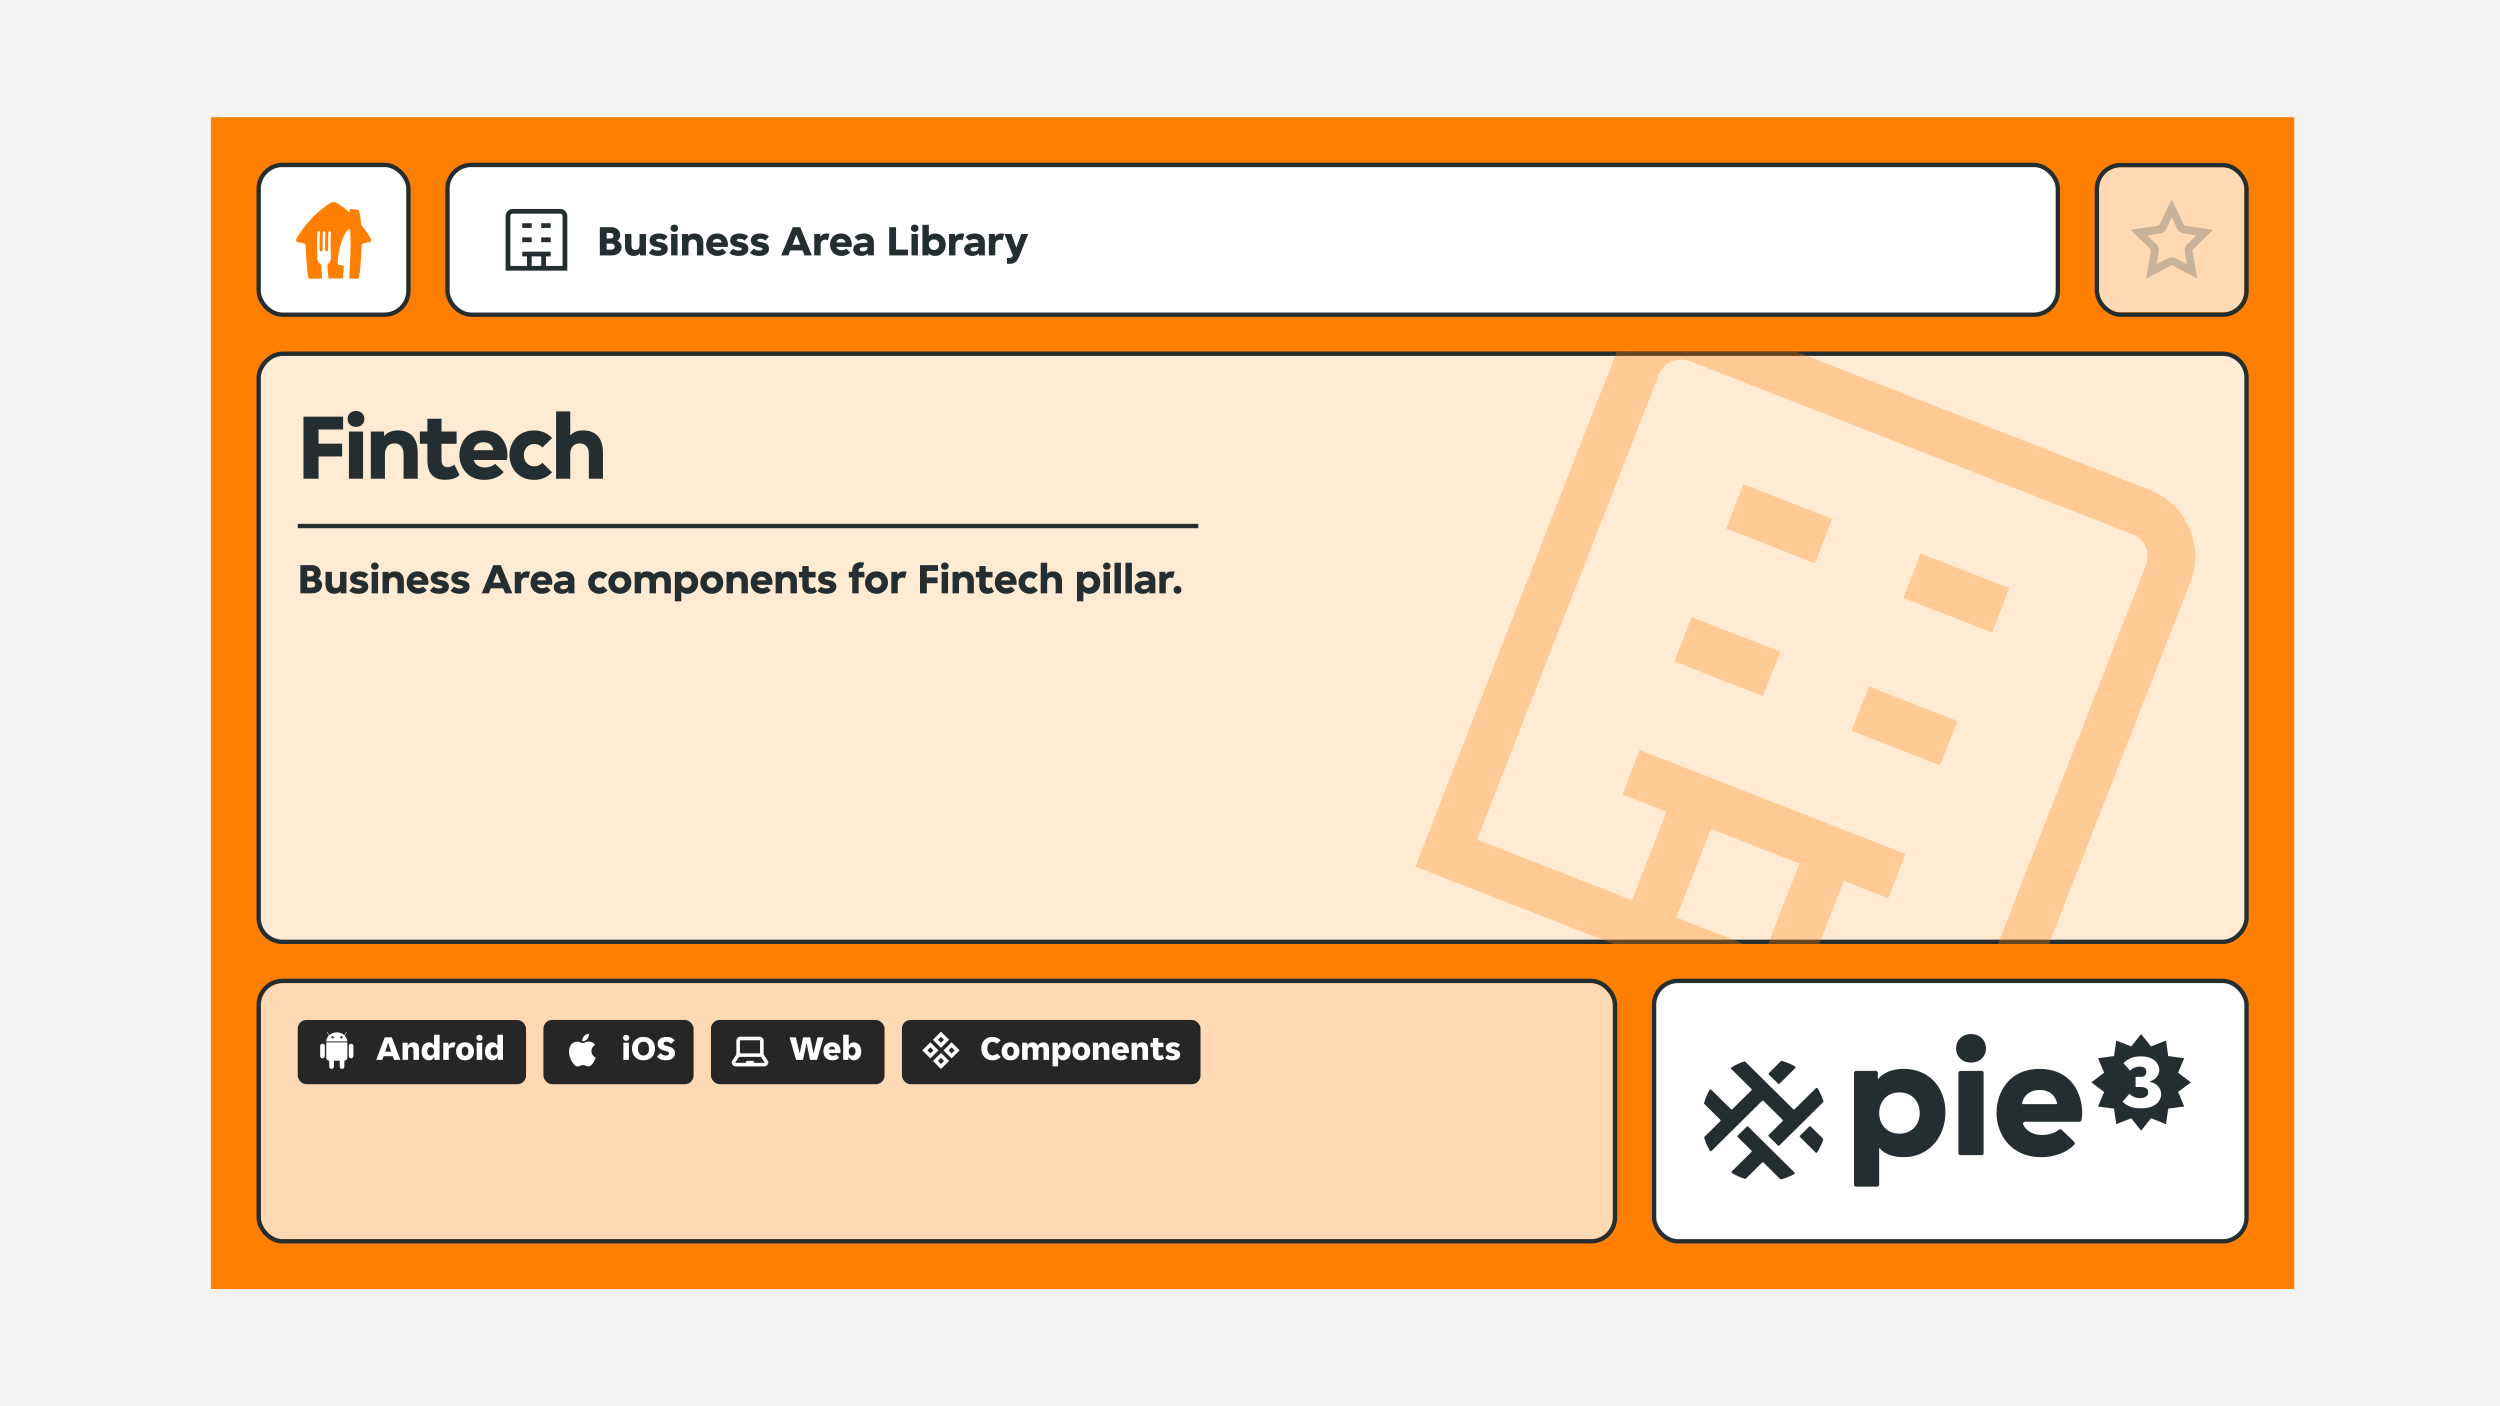 <svg width="320" height="180" viewBox="0 0 320 180" fill="none" xmlns="http://www.w3.org/2000/svg">
<rect width="320" height="180" fill="#F5F3F1"/>
<rect width="266.667" height="150" transform="translate(27 15)" fill="#FF8000"/>
<g clip-path="url(#clip0_4_2412)">
<rect x="33.389" y="125.833" width="173.056" height="32.778" rx="2.778" fill="white" fill-opacity="0.7"/>
<rect x="38.111" y="130.556" width="29.222" height="8.222" rx="1.111" fill="#262626"/>
<g clip-path="url(#clip1_4_2412)">
<g clip-path="url(#clip2_4_2412)">
<path fill-rule="evenodd" clip-rule="evenodd" d="M42.959 132.151C42.64 132.181 42.356 132.309 42.145 132.5L41.902 132.078C41.893 132.063 41.875 132.056 41.859 132.066C41.844 132.075 41.847 132.108 41.847 132.108L42.098 132.544C41.896 132.746 41.773 133.009 41.768 133.296H44.448C44.444 133.01 44.322 132.748 44.122 132.547L44.375 132.108C44.384 132.093 44.378 132.075 44.363 132.066C44.348 132.056 44.32 132.078 44.32 132.078L44.076 132.503C43.864 132.31 43.578 132.181 43.257 132.151H42.959ZM42.561 132.916C42.643 132.916 42.713 132.846 42.713 132.764C42.713 132.682 42.643 132.615 42.558 132.615C42.476 132.615 42.406 132.682 42.406 132.767C42.406 132.849 42.476 132.916 42.561 132.916ZM43.71 132.916C43.792 132.916 43.862 132.846 43.862 132.764C43.862 132.682 43.792 132.615 43.707 132.615C43.625 132.615 43.555 132.682 43.555 132.767C43.555 132.849 43.625 132.916 43.71 132.916Z" fill="white"/>
<path d="M43.485 135.766H42.737V136.529C42.737 136.693 42.604 136.826 42.44 136.826C42.276 136.826 42.142 136.693 42.142 136.529V135.766H42.13C41.926 135.766 41.762 135.596 41.762 135.389V133.424H44.463V135.389C44.463 135.599 44.299 135.766 44.096 135.766H44.08V136.529C44.08 136.693 43.947 136.826 43.783 136.826C43.618 136.826 43.485 136.693 43.485 136.529V135.766Z" fill="white"/>
<path d="M41.58 133.892C41.58 133.727 41.446 133.594 41.282 133.594C41.118 133.594 40.984 133.727 40.984 133.892V135.168C40.984 135.332 41.118 135.465 41.282 135.465C41.446 135.465 41.58 135.332 41.58 135.168V133.892Z" fill="white"/>
<path d="M45.238 133.892C45.238 133.727 45.104 133.594 44.94 133.594C44.776 133.594 44.642 133.727 44.642 133.892V135.168C44.642 135.332 44.776 135.465 44.94 135.465C45.104 135.465 45.238 135.332 45.238 135.168V133.892Z" fill="white"/>
</g>
</g>
<path d="M49.249 132.778H50.156L51.249 135.667H50.453L50.276 135.191H49.098L48.92 135.667H48.156L49.249 132.778ZM49.307 134.613H50.067L49.698 133.502H49.671L49.307 134.613ZM51.528 133.471H52.19V133.836H52.217C52.261 133.714 52.341 133.615 52.457 133.538C52.575 133.458 52.71 133.418 52.861 133.418C53.007 133.418 53.128 133.439 53.226 133.48C53.327 133.519 53.407 133.576 53.466 133.653C53.525 133.73 53.567 133.827 53.59 133.942C53.617 134.055 53.63 134.184 53.63 134.329V135.667H52.924V134.471C52.924 134.332 52.9 134.222 52.852 134.142C52.805 134.059 52.716 134.018 52.586 134.018C52.461 134.018 52.371 134.056 52.315 134.133C52.261 134.21 52.235 134.323 52.235 134.471V135.667H51.528V133.471ZM54.894 135.72C54.76 135.72 54.637 135.693 54.525 135.64C54.412 135.584 54.313 135.507 54.227 135.409C54.144 135.311 54.079 135.193 54.031 135.053C53.984 134.914 53.96 134.76 53.96 134.591C53.96 134.416 53.984 134.258 54.031 134.116C54.079 133.97 54.144 133.846 54.227 133.742C54.313 133.639 54.412 133.559 54.525 133.502C54.637 133.446 54.76 133.418 54.894 133.418C55.056 133.418 55.191 133.456 55.298 133.533C55.408 133.607 55.486 133.707 55.533 133.831H55.56V132.445H56.267V135.667H55.596V135.276H55.569C55.516 135.418 55.43 135.527 55.311 135.605C55.196 135.682 55.056 135.72 54.894 135.72ZM55.12 135.111C55.268 135.111 55.378 135.059 55.449 134.956C55.523 134.849 55.56 134.72 55.56 134.569C55.56 134.418 55.523 134.29 55.449 134.187C55.378 134.08 55.268 134.027 55.12 134.027C54.978 134.027 54.87 134.08 54.796 134.187C54.722 134.29 54.685 134.418 54.685 134.569C54.685 134.72 54.722 134.849 54.796 134.956C54.87 135.059 54.978 135.111 55.12 135.111ZM56.736 133.471H57.399V133.849H57.425C57.47 133.713 57.539 133.607 57.634 133.533C57.732 133.456 57.855 133.418 58.003 133.418C58.119 133.418 58.222 133.433 58.314 133.462L58.136 134.111C58.104 134.09 58.065 134.076 58.021 134.067C57.979 134.055 57.938 134.049 57.896 134.049C57.763 134.049 57.653 134.087 57.568 134.165C57.484 134.239 57.443 134.357 57.443 134.52V135.667H56.736V133.471ZM59.529 135.72C59.34 135.72 59.172 135.69 59.027 135.631C58.885 135.569 58.766 135.486 58.672 135.382C58.577 135.276 58.504 135.153 58.454 135.013C58.406 134.874 58.383 134.726 58.383 134.569C58.383 134.412 58.406 134.264 58.454 134.125C58.504 133.985 58.577 133.864 58.672 133.76C58.766 133.653 58.885 133.57 59.027 133.511C59.172 133.449 59.34 133.418 59.529 133.418C59.719 133.418 59.885 133.449 60.027 133.511C60.169 133.57 60.288 133.653 60.383 133.76C60.477 133.864 60.549 133.985 60.596 134.125C60.646 134.264 60.672 134.412 60.672 134.569C60.672 134.726 60.646 134.874 60.596 135.013C60.549 135.153 60.477 135.276 60.383 135.382C60.288 135.486 60.169 135.569 60.027 135.631C59.885 135.69 59.719 135.72 59.529 135.72ZM59.103 134.569C59.103 134.759 59.143 134.904 59.223 135.005C59.303 135.105 59.405 135.156 59.529 135.156C59.654 135.156 59.755 135.105 59.832 135.005C59.912 134.904 59.952 134.759 59.952 134.569C59.952 134.379 59.912 134.234 59.832 134.133C59.755 134.033 59.654 133.982 59.529 133.982C59.405 133.982 59.303 134.033 59.223 134.133C59.143 134.234 59.103 134.379 59.103 134.569ZM61.772 132.84C61.772 132.941 61.737 133.031 61.669 133.111C61.601 133.188 61.502 133.227 61.371 133.227C61.238 133.227 61.139 133.188 61.074 133.111C61.008 133.031 60.976 132.941 60.976 132.84C60.976 132.739 61.008 132.65 61.074 132.573C61.139 132.493 61.238 132.453 61.371 132.453C61.502 132.453 61.601 132.493 61.669 132.573C61.737 132.65 61.772 132.739 61.772 132.84ZM61.016 133.471H61.723V135.667H61.016V133.471ZM63.005 135.72C62.872 135.72 62.749 135.693 62.637 135.64C62.524 135.584 62.425 135.507 62.339 135.409C62.256 135.311 62.191 135.193 62.143 135.053C62.096 134.914 62.072 134.76 62.072 134.591C62.072 134.416 62.096 134.258 62.143 134.116C62.191 133.97 62.256 133.846 62.339 133.742C62.425 133.639 62.524 133.559 62.637 133.502C62.749 133.446 62.872 133.418 63.005 133.418C63.168 133.418 63.303 133.456 63.41 133.533C63.52 133.607 63.598 133.707 63.645 133.831H63.672V132.445H64.379V135.667H63.708V135.276H63.681C63.628 135.418 63.542 135.527 63.423 135.605C63.308 135.682 63.168 135.72 63.005 135.72ZM63.232 135.111C63.38 135.111 63.49 135.059 63.561 134.956C63.635 134.849 63.672 134.72 63.672 134.569C63.672 134.418 63.635 134.29 63.561 134.187C63.49 134.08 63.38 134.027 63.232 134.027C63.09 134.027 62.982 134.08 62.908 134.187C62.834 134.29 62.797 134.418 62.797 134.569C62.797 134.72 62.834 134.849 62.908 134.956C62.982 135.059 63.09 135.111 63.232 135.111Z" fill="white"/>
<rect x="69.556" y="130.555" width="19.222" height="8.222" rx="1.111" fill="#262626"/>
<g clip-path="url(#clip3_4_2412)">
<path d="M76.26 135.383C76.26 135.404 76.242 135.422 76.236 135.441C76.12 135.77 75.936 136.072 75.695 136.325C75.605 136.416 75.487 136.475 75.361 136.493C75.234 136.511 75.104 136.486 74.993 136.422C74.88 136.356 74.752 136.322 74.621 136.322C74.49 136.322 74.362 136.356 74.249 136.422C74.141 136.481 74.019 136.508 73.896 136.501C73.822 136.494 73.751 136.472 73.686 136.435C73.622 136.399 73.566 136.349 73.522 136.288C73.073 135.806 72.827 135.17 72.836 134.511C72.838 134.324 72.877 134.139 72.951 133.967C73.001 133.839 73.078 133.724 73.175 133.627C73.272 133.53 73.389 133.455 73.517 133.406C73.645 133.357 73.782 133.335 73.919 133.341C74.056 133.348 74.19 133.383 74.312 133.445C74.393 133.49 74.483 133.514 74.575 133.514C74.667 133.514 74.758 133.49 74.838 133.445C74.922 133.401 75.011 133.367 75.102 133.341C75.327 133.296 75.56 133.32 75.771 133.411C75.933 133.473 76.07 133.589 76.157 133.739L75.987 133.891C75.923 133.945 75.867 134.008 75.819 134.077C75.724 134.248 75.685 134.446 75.708 134.642C75.732 134.837 75.816 135.02 75.95 135.164C76.032 135.263 76.139 135.338 76.26 135.383Z" fill="white"/>
<path d="M75.382 132.317C75.4 132.468 75.374 132.621 75.309 132.758C75.258 132.887 75.176 133.002 75.07 133.092C74.964 133.183 74.837 133.245 74.701 133.274C74.51 133.314 74.513 133.317 74.534 133.123C74.561 132.926 74.648 132.743 74.784 132.599C74.919 132.454 75.097 132.356 75.291 132.317C75.321 132.316 75.352 132.316 75.382 132.317Z" fill="white"/>
</g>
<path d="M80.547 132.84C80.547 132.941 80.513 133.031 80.445 133.111C80.376 133.188 80.277 133.227 80.147 133.227C80.013 133.227 79.914 133.188 79.849 133.111C79.784 133.031 79.751 132.941 79.751 132.84C79.751 132.739 79.784 132.65 79.849 132.573C79.914 132.493 80.013 132.453 80.147 132.453C80.277 132.453 80.376 132.493 80.445 132.573C80.513 132.65 80.547 132.739 80.547 132.84ZM79.791 133.471H80.498V135.667H79.791V133.471ZM82.367 135.72C82.116 135.72 81.896 135.678 81.71 135.595C81.526 135.509 81.373 135.397 81.252 135.258C81.13 135.118 81.04 134.958 80.981 134.778C80.921 134.597 80.892 134.409 80.892 134.213C80.892 134.024 80.921 133.84 80.981 133.662C81.04 133.481 81.13 133.323 81.252 133.187C81.373 133.047 81.526 132.936 81.71 132.853C81.896 132.767 82.116 132.724 82.367 132.724C82.616 132.724 82.833 132.767 83.016 132.853C83.203 132.936 83.357 133.047 83.478 133.187C83.603 133.323 83.695 133.481 83.754 133.662C83.813 133.84 83.843 134.024 83.843 134.213C83.843 134.409 83.813 134.597 83.754 134.778C83.695 134.958 83.603 135.118 83.478 135.258C83.357 135.397 83.203 135.509 83.016 135.595C82.833 135.678 82.616 135.72 82.367 135.72ZM82.367 135.107C82.578 135.107 82.747 135.032 82.874 134.884C83.004 134.733 83.07 134.509 83.07 134.213C83.07 134.068 83.052 133.941 83.016 133.831C82.984 133.721 82.936 133.629 82.874 133.555C82.812 133.481 82.738 133.427 82.652 133.391C82.566 133.355 82.471 133.338 82.367 133.338C82.157 133.338 81.987 133.41 81.856 133.555C81.729 133.701 81.665 133.92 81.665 134.213C81.665 134.509 81.729 134.733 81.856 134.884C81.987 135.032 82.157 135.107 82.367 135.107ZM85.231 135.72C84.962 135.72 84.733 135.678 84.547 135.595C84.363 135.509 84.209 135.392 84.084 135.244L84.569 134.795C84.61 134.84 84.652 134.881 84.693 134.92C84.738 134.955 84.785 134.988 84.836 135.018C84.889 135.047 84.947 135.071 85.009 135.089C85.074 135.104 85.147 135.111 85.227 135.111C85.348 135.111 85.447 135.087 85.524 135.04C85.602 134.992 85.64 134.92 85.64 134.822C85.64 134.775 85.625 134.735 85.596 134.702C85.569 134.669 85.527 134.641 85.471 134.618C85.415 134.591 85.344 134.566 85.258 134.542C85.175 134.518 85.077 134.49 84.964 134.458C84.864 134.428 84.766 134.392 84.671 134.351C84.579 134.309 84.496 134.256 84.422 134.191C84.351 134.123 84.293 134.041 84.249 133.947C84.204 133.852 84.182 133.738 84.182 133.604C84.182 133.465 84.209 133.342 84.262 133.235C84.319 133.126 84.396 133.034 84.493 132.96C84.594 132.883 84.713 132.825 84.849 132.787C84.988 132.745 85.142 132.724 85.311 132.724C85.572 132.724 85.787 132.764 85.956 132.844C86.124 132.924 86.261 133.031 86.364 133.164L85.884 133.609C85.816 133.532 85.739 133.468 85.653 133.418C85.57 133.364 85.461 133.338 85.324 133.338C85.221 133.338 85.13 133.357 85.053 133.395C84.979 133.434 84.942 133.501 84.942 133.595C84.942 133.646 84.956 133.687 84.982 133.72C85.012 133.749 85.055 133.778 85.111 133.804C85.167 133.828 85.237 133.852 85.32 133.875C85.406 133.899 85.505 133.927 85.618 133.96C85.719 133.989 85.815 134.025 85.907 134.067C86.001 134.108 86.084 134.163 86.156 134.231C86.23 134.296 86.289 134.376 86.333 134.471C86.378 134.566 86.4 134.68 86.4 134.813C86.4 134.955 86.372 135.083 86.316 135.195C86.259 135.305 86.179 135.4 86.076 135.48C85.975 135.557 85.852 135.616 85.707 135.658C85.564 135.699 85.406 135.72 85.231 135.72Z" fill="white"/>
<rect x="91" y="130.555" width="22.222" height="8.222" rx="1.111" fill="#262626"/>
<g clip-path="url(#clip4_4_2412)">
<g clip-path="url(#clip5_4_2412)">
<path d="M97.747 134.982V133.229C97.746 133.088 97.69 132.953 97.591 132.854C97.491 132.754 97.356 132.698 97.215 132.697H94.785C94.644 132.698 94.509 132.754 94.41 132.854C94.31 132.953 94.254 133.088 94.253 133.229V134.982L93.645 135.893V135.963C93.646 136.104 93.703 136.239 93.802 136.338C93.902 136.438 94.036 136.494 94.177 136.495H97.823C97.964 136.494 98.099 136.438 98.198 136.338C98.298 136.239 98.354 136.104 98.355 135.963V135.893L97.747 134.982ZM94.709 133.229C94.709 133.209 94.717 133.189 94.731 133.175C94.745 133.161 94.765 133.153 94.785 133.153H97.215C97.236 133.153 97.255 133.161 97.269 133.175C97.283 133.189 97.291 133.209 97.291 133.229V134.824H94.709V133.229ZM97.823 136.039H96.544L96.435 135.79H95.566L95.456 136.039H94.177C94.165 136.039 94.154 136.036 94.143 136.031C94.133 136.026 94.124 136.018 94.116 136.009L94.603 135.28H97.398L97.884 136.009C97.877 136.018 97.867 136.026 97.857 136.031C97.846 136.036 97.835 136.039 97.823 136.039V136.039Z" fill="white"/>
</g>
</g>
<path d="M103.689 135.667L103.253 133.569H103.227L102.791 135.667H101.902L101.062 132.778H101.871L102.351 134.782H102.378L102.791 132.778H103.711L104.12 134.782H104.147L104.631 132.778H105.418L104.578 135.667H103.689ZM106.541 135.72C106.34 135.72 106.167 135.687 106.021 135.622C105.879 135.557 105.762 135.471 105.67 135.364C105.578 135.258 105.51 135.136 105.466 135C105.421 134.861 105.399 134.717 105.399 134.569C105.399 134.424 105.418 134.281 105.457 134.142C105.498 134.003 105.562 133.88 105.648 133.773C105.737 133.667 105.851 133.581 105.99 133.515C106.13 133.45 106.3 133.418 106.501 133.418C106.703 133.418 106.873 133.45 107.013 133.515C107.152 133.578 107.263 133.662 107.346 133.769C107.432 133.872 107.493 133.992 107.528 134.129C107.567 134.265 107.586 134.406 107.586 134.551C107.586 134.584 107.583 134.627 107.577 134.68C107.571 134.73 107.564 134.769 107.555 134.795H106.115C106.127 134.861 106.149 134.915 106.181 134.96C106.217 135.004 106.257 135.04 106.301 135.067C106.346 135.093 106.392 135.112 106.439 135.124C106.49 135.136 106.537 135.142 106.581 135.142C106.685 135.142 106.774 135.126 106.848 135.093C106.925 135.061 106.984 135.018 107.026 134.964L107.413 135.369C107.341 135.472 107.229 135.557 107.075 135.622C106.921 135.687 106.743 135.72 106.541 135.72ZM106.501 133.942C106.407 133.942 106.322 133.972 106.248 134.031C106.174 134.087 106.125 134.187 106.101 134.329H106.893C106.872 134.187 106.824 134.087 106.75 134.031C106.676 133.972 106.593 133.942 106.501 133.942ZM109.306 135.72C109.14 135.72 108.999 135.681 108.884 135.604C108.768 135.527 108.682 135.418 108.626 135.275H108.599V135.667H107.928V132.444H108.635V133.831H108.662C108.709 133.707 108.786 133.607 108.893 133.533C109.002 133.456 109.14 133.418 109.306 133.418C109.436 133.418 109.558 133.446 109.67 133.502C109.786 133.558 109.885 133.638 109.968 133.742C110.054 133.846 110.121 133.97 110.168 134.115C110.216 134.258 110.239 134.416 110.239 134.591C110.239 134.76 110.216 134.914 110.168 135.053C110.121 135.192 110.054 135.311 109.968 135.409C109.885 135.507 109.786 135.584 109.67 135.64C109.558 135.693 109.436 135.72 109.306 135.72ZM109.075 135.111C109.217 135.111 109.325 135.059 109.399 134.955C109.476 134.849 109.515 134.72 109.515 134.569C109.515 134.418 109.476 134.29 109.399 134.187C109.325 134.08 109.217 134.027 109.075 134.027C108.93 134.027 108.82 134.08 108.746 134.187C108.672 134.29 108.635 134.418 108.635 134.569C108.635 134.72 108.672 134.849 108.746 134.955C108.82 135.059 108.93 135.111 109.075 135.111Z" fill="white"/>
<rect x="115.445" y="130.555" width="38.222" height="8.222" rx="1.111" fill="#262626"/>
<g clip-path="url(#clip6_4_2412)">
<path d="M121.8 133.411L120.767 134.444L121.8 135.477L122.833 134.444L121.8 133.411ZM121.411 134.444L121.8 134.055L122.189 134.444L121.8 134.833L121.411 134.444Z" fill="white"/>
<path d="M121.478 133.089L120.445 132.056L119.412 133.089L120.445 134.122L121.478 133.089ZM120.445 132.7L120.834 133.089L120.445 133.478L120.056 133.089L120.445 132.7Z" fill="white"/>
<path d="M119.412 135.799L120.445 136.832L121.478 135.799L120.445 134.766L119.412 135.799ZM120.445 136.188L120.056 135.799L120.445 135.41L120.834 135.799L120.445 136.188Z" fill="white"/>
<path d="M119.09 133.411L118.057 134.444L119.09 135.477L120.123 134.444L119.09 133.411ZM118.701 134.444L119.09 134.055L119.479 134.444L119.09 134.833L118.701 134.444Z" fill="white"/>
</g>
<path d="M127.071 135.72C126.819 135.72 126.6 135.677 126.413 135.591C126.23 135.505 126.077 135.392 125.956 135.253C125.837 135.111 125.748 134.949 125.689 134.769C125.633 134.588 125.605 134.403 125.605 134.213C125.605 134.027 125.631 133.844 125.685 133.667C125.741 133.486 125.827 133.326 125.942 133.187C126.061 133.047 126.211 132.936 126.391 132.853C126.575 132.767 126.793 132.724 127.045 132.724C127.273 132.724 127.471 132.766 127.64 132.849C127.812 132.929 127.959 133.032 128.08 133.16L127.6 133.6C127.532 133.523 127.448 133.464 127.347 133.422C127.246 133.378 127.144 133.355 127.04 133.355C126.845 133.355 126.685 133.431 126.56 133.582C126.439 133.733 126.378 133.945 126.378 134.218C126.378 134.351 126.396 134.472 126.431 134.582C126.467 134.689 126.516 134.781 126.578 134.858C126.64 134.932 126.713 134.989 126.796 135.031C126.882 135.069 126.972 135.089 127.067 135.089C127.171 135.089 127.271 135.068 127.369 135.027C127.47 134.985 127.554 134.926 127.622 134.849L128.098 135.289C127.979 135.416 127.834 135.52 127.662 135.6C127.493 135.68 127.296 135.72 127.071 135.72ZM129.35 135.72C129.16 135.72 128.993 135.69 128.848 135.631C128.705 135.569 128.587 135.486 128.492 135.382C128.397 135.275 128.325 135.152 128.274 135.013C128.227 134.874 128.203 134.726 128.203 134.569C128.203 134.412 128.227 134.264 128.274 134.124C128.325 133.985 128.397 133.864 128.492 133.76C128.587 133.653 128.705 133.57 128.848 133.511C128.993 133.449 129.16 133.418 129.35 133.418C129.539 133.418 129.705 133.449 129.848 133.511C129.99 133.57 130.108 133.653 130.203 133.76C130.298 133.864 130.369 133.985 130.416 134.124C130.467 134.264 130.492 134.412 130.492 134.569C130.492 134.726 130.467 134.874 130.416 135.013C130.369 135.152 130.298 135.275 130.203 135.382C130.108 135.486 129.99 135.569 129.848 135.631C129.705 135.69 129.539 135.72 129.35 135.72ZM128.923 134.569C128.923 134.758 128.963 134.904 129.043 135.004C129.123 135.105 129.225 135.155 129.35 135.155C129.474 135.155 129.575 135.105 129.652 135.004C129.732 134.904 129.772 134.758 129.772 134.569C129.772 134.379 129.732 134.234 129.652 134.133C129.575 134.032 129.474 133.982 129.35 133.982C129.225 133.982 129.123 134.032 129.043 134.133C128.963 134.234 128.923 134.379 128.923 134.569ZM130.836 133.471H131.499V133.791H131.525C131.585 133.678 131.667 133.588 131.774 133.52C131.881 133.452 132.008 133.418 132.156 133.418C132.352 133.418 132.503 133.455 132.61 133.529C132.719 133.6 132.798 133.707 132.845 133.849C132.896 133.724 132.982 133.622 133.103 133.542C133.227 133.459 133.368 133.418 133.525 133.418C133.804 133.418 133.999 133.496 134.112 133.653C134.225 133.81 134.281 134.035 134.281 134.329V135.667H133.574V134.444C133.574 134.317 133.55 134.215 133.503 134.138C133.456 134.058 133.371 134.018 133.25 134.018C133.131 134.018 133.045 134.056 132.992 134.133C132.939 134.207 132.912 134.311 132.912 134.444V135.667H132.205V134.444C132.205 134.317 132.182 134.215 132.134 134.138C132.09 134.058 132.005 134.018 131.881 134.018C131.765 134.018 131.679 134.056 131.623 134.133C131.57 134.207 131.543 134.311 131.543 134.444V135.667H130.836V133.471ZM134.73 133.471H135.401V133.862H135.427C135.484 133.72 135.57 133.61 135.685 133.533C135.801 133.456 135.941 133.418 136.107 133.418C136.238 133.418 136.359 133.446 136.472 133.502C136.587 133.555 136.687 133.631 136.77 133.729C136.856 133.827 136.922 133.945 136.97 134.084C137.017 134.224 137.041 134.378 137.041 134.547C137.041 134.721 137.017 134.881 136.97 135.027C136.922 135.169 136.856 135.292 136.77 135.395C136.687 135.499 136.587 135.579 136.472 135.635C136.359 135.692 136.238 135.72 136.107 135.72C135.941 135.72 135.804 135.683 135.694 135.609C135.587 135.532 135.51 135.431 135.463 135.307H135.436V136.489H134.73V133.471ZM135.876 135.111C136.019 135.111 136.127 135.059 136.201 134.955C136.278 134.849 136.316 134.72 136.316 134.569C136.316 134.418 136.278 134.29 136.201 134.187C136.127 134.08 136.019 134.027 135.876 134.027C135.731 134.027 135.621 134.08 135.547 134.187C135.473 134.29 135.436 134.418 135.436 134.569C135.436 134.72 135.473 134.849 135.547 134.955C135.621 135.059 135.731 135.111 135.876 135.111ZM138.408 135.72C138.218 135.72 138.051 135.69 137.906 135.631C137.764 135.569 137.645 135.486 137.55 135.382C137.455 135.275 137.383 135.152 137.332 135.013C137.285 134.874 137.261 134.726 137.261 134.569C137.261 134.412 137.285 134.264 137.332 134.124C137.383 133.985 137.455 133.864 137.55 133.76C137.645 133.653 137.764 133.57 137.906 133.511C138.051 133.449 138.218 133.418 138.408 133.418C138.598 133.418 138.764 133.449 138.906 133.511C139.048 133.57 139.167 133.653 139.261 133.76C139.356 133.864 139.427 133.985 139.475 134.124C139.525 134.264 139.55 134.412 139.55 134.569C139.55 134.726 139.525 134.874 139.475 135.013C139.427 135.152 139.356 135.275 139.261 135.382C139.167 135.486 139.048 135.569 138.906 135.631C138.764 135.69 138.598 135.72 138.408 135.72ZM137.981 134.569C137.981 134.758 138.021 134.904 138.101 135.004C138.181 135.105 138.284 135.155 138.408 135.155C138.532 135.155 138.633 135.105 138.71 135.004C138.79 134.904 138.83 134.758 138.83 134.569C138.83 134.379 138.79 134.234 138.71 134.133C138.633 134.032 138.532 133.982 138.408 133.982C138.284 133.982 138.181 134.032 138.101 134.133C138.021 134.234 137.981 134.379 137.981 134.569ZM139.895 133.471H140.557V133.835H140.583C140.628 133.714 140.708 133.615 140.823 133.538C140.942 133.458 141.077 133.418 141.228 133.418C141.373 133.418 141.495 133.438 141.592 133.48C141.693 133.518 141.773 133.576 141.832 133.653C141.892 133.73 141.933 133.827 141.957 133.942C141.983 134.055 141.997 134.184 141.997 134.329V135.667H141.29V134.471C141.29 134.332 141.266 134.222 141.219 134.142C141.172 134.059 141.083 134.018 140.952 134.018C140.828 134.018 140.738 134.056 140.681 134.133C140.628 134.21 140.601 134.323 140.601 134.471V135.667H139.895V133.471ZM143.46 135.72C143.258 135.72 143.085 135.687 142.94 135.622C142.798 135.557 142.681 135.471 142.589 135.364C142.497 135.258 142.429 135.136 142.384 135C142.34 134.861 142.318 134.717 142.318 134.569C142.318 134.424 142.337 134.281 142.376 134.142C142.417 134.003 142.481 133.88 142.567 133.773C142.656 133.667 142.77 133.581 142.909 133.515C143.048 133.45 143.218 133.418 143.42 133.418C143.621 133.418 143.792 133.45 143.931 133.515C144.07 133.578 144.181 133.662 144.264 133.769C144.35 133.872 144.411 133.992 144.447 134.129C144.485 134.265 144.504 134.406 144.504 134.551C144.504 134.584 144.501 134.627 144.496 134.68C144.49 134.73 144.482 134.769 144.473 134.795H143.033C143.045 134.861 143.067 134.915 143.1 134.96C143.136 135.004 143.176 135.04 143.22 135.067C143.264 135.093 143.31 135.112 143.358 135.124C143.408 135.136 143.456 135.142 143.5 135.142C143.604 135.142 143.693 135.126 143.767 135.093C143.844 135.061 143.903 135.018 143.944 134.964L144.331 135.369C144.26 135.472 144.147 135.557 143.993 135.622C143.839 135.687 143.661 135.72 143.46 135.72ZM143.42 133.942C143.325 133.942 143.241 133.972 143.167 134.031C143.093 134.087 143.044 134.187 143.02 134.329H143.811C143.79 134.187 143.743 134.087 143.669 134.031C143.595 133.972 143.512 133.942 143.42 133.942ZM144.847 133.471H145.509V133.835H145.536C145.58 133.714 145.66 133.615 145.776 133.538C145.894 133.458 146.029 133.418 146.18 133.418C146.325 133.418 146.447 133.438 146.545 133.48C146.645 133.518 146.725 133.576 146.785 133.653C146.844 133.73 146.885 133.827 146.909 133.942C146.936 134.055 146.949 134.184 146.949 134.329V135.667H146.242V134.471C146.242 134.332 146.219 134.222 146.171 134.142C146.124 134.059 146.035 134.018 145.905 134.018C145.78 134.018 145.69 134.056 145.633 134.133C145.58 134.21 145.553 134.323 145.553 134.471V135.667H144.847V133.471ZM148.363 135.715C148.085 135.715 147.883 135.646 147.759 135.507C147.637 135.367 147.577 135.145 147.577 134.84V134.035H147.261V133.471H147.577V132.875H148.274V133.471H148.923V134.035H148.274V134.853C148.274 134.951 148.291 135.022 148.323 135.067C148.359 135.111 148.417 135.133 148.497 135.133C148.55 135.133 148.6 135.123 148.648 135.102C148.698 135.078 148.74 135.05 148.772 135.018L148.999 135.498C148.854 135.643 148.642 135.715 148.363 135.715ZM150.344 135.004C150.344 134.942 150.301 134.899 150.215 134.875C150.13 134.849 150.011 134.819 149.86 134.787C149.774 134.769 149.693 134.744 149.615 134.711C149.538 134.675 149.47 134.632 149.411 134.582C149.352 134.529 149.304 134.465 149.269 134.391C149.233 134.317 149.215 134.228 149.215 134.124C149.215 134.012 149.239 133.912 149.287 133.827C149.334 133.738 149.399 133.664 149.482 133.604C149.568 133.542 149.669 133.496 149.784 133.467C149.9 133.434 150.027 133.418 150.167 133.418C150.386 133.418 150.57 133.449 150.718 133.511C150.866 133.573 150.975 133.647 151.047 133.733L150.678 134.133C150.624 134.077 150.555 134.031 150.469 133.995C150.383 133.96 150.298 133.942 150.215 133.942C150.138 133.942 150.072 133.955 150.015 133.982C149.959 134.006 149.931 134.049 149.931 134.111C149.931 134.173 149.974 134.218 150.06 134.244C150.146 134.268 150.264 134.296 150.415 134.329C150.501 134.347 150.583 134.373 150.66 134.409C150.737 134.441 150.805 134.484 150.864 134.538C150.924 134.588 150.971 134.652 151.007 134.729C151.042 134.803 151.06 134.89 151.06 134.991C151.06 135.107 151.036 135.21 150.989 135.302C150.941 135.391 150.875 135.467 150.789 135.529C150.703 135.591 150.599 135.638 150.478 135.671C150.359 135.704 150.229 135.72 150.087 135.72C149.853 135.72 149.655 135.69 149.495 135.631C149.335 135.569 149.217 135.492 149.14 135.4L149.491 135C149.559 135.068 149.644 135.118 149.744 135.151C149.845 135.181 149.946 135.195 150.047 135.195C150.141 135.195 150.214 135.179 150.264 135.147C150.318 135.114 150.344 135.067 150.344 135.004Z" fill="white"/>
</g>
<rect x="33.111" y="125.555" width="173.611" height="33.333" rx="3.056" stroke="#242E30" stroke-width="0.556"/>
<g clip-path="url(#clip7_4_2412)">
<rect x="0.278" y="-0.278" width="254.444" height="75.278" rx="3.056" transform="matrix(-1 0 0 1 287.833 45.556)" fill="#FFEAD4" stroke="#242E30" stroke-width="0.556"/>
<g opacity="0.3" clip-path="url(#clip8_4_2412)">
<g clip-path="url(#clip9_4_2412)">
<g style="mix-blend-mode:multiply">
<path d="M275.18 62.718L218.491 40.553C216.235 39.672 213.722 39.722 211.504 40.693C209.286 41.664 207.544 43.477 206.663 45.732L181.173 110.925L254.87 139.739L280.359 74.546C281.241 72.291 281.19 69.778 280.219 67.559C279.248 65.341 277.435 63.6 275.18 62.718ZM214.569 117.447L219.002 106.109L230.34 110.542L225.907 121.88L214.569 117.447ZM251.417 131.854L231.576 124.096L236.009 112.758L241.678 114.975L243.894 109.306L209.88 96.007L207.664 101.676L213.333 103.892L208.9 115.23L189.059 107.473L212.332 47.949C212.625 47.197 213.206 46.593 213.945 46.269C214.685 45.945 215.523 45.928 216.274 46.222L272.964 68.387C273.715 68.681 274.32 69.261 274.643 70.001C274.967 70.74 274.984 71.578 274.69 72.33L251.417 131.854ZM245.855 70.859L257.193 75.292L254.976 80.961L243.639 76.528L245.855 70.859ZM223.179 61.993L234.517 66.426L232.301 72.095L220.963 67.662L223.179 61.993ZM239.206 87.866L250.544 92.299L248.327 97.968L236.989 93.535L239.206 87.866ZM216.53 79L227.868 83.433L225.651 89.102L214.313 84.669L216.53 79Z" fill="#FF8000"/>
</g>
</g>
</g>
<path d="M38.844 61.278V53.333H43.917V54.971H40.776V56.792H43.794V58.43H40.776V61.278H38.844ZM46.644 53.627C46.644 54.177 46.24 54.641 45.568 54.641C44.896 54.641 44.492 54.177 44.492 53.627C44.492 53.077 44.896 52.6 45.568 52.6C46.24 52.6 46.644 53.077 46.644 53.627ZM44.663 61.278V55.24H46.472V61.278H44.663ZM47.465 61.278V55.24H49.164V55.827H49.188C49.506 55.387 50.13 55.093 50.924 55.093C52.696 55.093 53.466 56.267 53.466 57.88V61.278H51.657V58.161C51.657 57.391 51.352 56.756 50.484 56.756C49.653 56.756 49.274 57.355 49.274 58.161V61.278H47.465ZM56.965 61.412C55.474 61.412 54.704 60.581 54.704 58.907V56.804H53.739V55.24H54.704V53.602H56.513V55.24H58.444V56.804H56.513V58.907C56.513 59.518 56.831 59.799 57.32 59.799C57.638 59.799 57.931 59.664 58.151 59.469L58.823 60.813C58.395 61.229 57.735 61.412 56.965 61.412ZM61.992 61.425C59.804 61.425 58.802 59.738 58.802 58.259C58.802 56.78 59.706 55.093 61.894 55.093C64.094 55.093 64.949 56.78 64.949 58.259C64.949 58.442 64.913 58.736 64.876 58.882H60.635C60.818 59.542 61.442 59.836 62.053 59.836C62.59 59.836 63.116 59.652 63.373 59.359L64.473 60.422C64.02 60.984 63.104 61.425 61.992 61.425ZM61.894 56.609C61.27 56.609 60.757 56.902 60.61 57.623H63.165C63.018 56.902 62.505 56.609 61.894 56.609ZM68.398 61.425C66.21 61.425 65.208 59.738 65.208 58.259C65.208 56.78 66.198 55.093 68.386 55.093C69.4 55.093 70.182 55.533 70.659 56.071L69.437 57.281C69.18 56.988 68.789 56.829 68.386 56.829C67.64 56.829 67.053 57.403 67.053 58.259C67.053 59.114 67.64 59.689 68.386 59.689C68.789 59.689 69.18 59.518 69.437 59.237L70.659 60.447C70.182 60.984 69.412 61.425 68.398 61.425ZM71.18 61.278V52.661H72.989V55.705H73.014C73.368 55.326 73.894 55.093 74.639 55.093C76.412 55.093 77.182 56.267 77.182 57.88V61.278H75.373V58.161C75.373 57.391 75.067 56.756 74.199 56.756C73.368 56.756 72.989 57.355 72.989 58.161V61.278H71.18Z" fill="#242E30"/>
<line x1="38.111" y1="67.333" x2="153.389" y2="67.333" stroke="#242E30" stroke-width="0.556"/>
<path d="M38.444 75.945V72.334H39.939C40.656 72.334 41.056 72.817 41.056 73.378C41.056 73.639 40.922 73.895 40.689 74.067C41.022 74.228 41.233 74.506 41.233 74.867C41.233 75.461 40.783 75.945 39.939 75.945H38.444ZM39.322 73.784H39.806C40.033 73.784 40.194 73.645 40.194 73.422C40.194 73.211 40.033 73.067 39.806 73.067H39.322V73.784ZM39.322 75.211H39.883C40.161 75.211 40.35 75.084 40.35 74.822C40.35 74.567 40.161 74.433 39.883 74.433H39.322V75.211ZM42.798 76.011C42.009 76.011 41.664 75.478 41.664 74.745V73.2H42.487V74.628C42.487 74.972 42.614 75.256 42.987 75.256C43.353 75.256 43.526 74.989 43.526 74.628V73.2H44.348V75.945H43.576V75.678H43.565C43.42 75.878 43.148 76.011 42.798 76.011ZM46.304 75.117C46.304 74.961 46.06 74.922 45.654 74.85C45.21 74.772 44.81 74.528 44.81 74.017C44.81 73.45 45.31 73.133 46.004 73.133C46.543 73.133 46.932 73.317 47.127 73.528L46.654 74.056C46.527 73.906 46.271 73.811 46.038 73.811C45.827 73.811 45.649 73.861 45.649 74.011C45.649 74.167 45.893 74.2 46.299 74.272C46.743 74.35 47.143 74.589 47.143 75.1C47.143 75.672 46.621 76.011 45.91 76.011C45.321 76.011 44.904 75.839 44.704 75.611L45.177 75.078C45.36 75.245 45.61 75.322 45.899 75.322C46.132 75.322 46.304 75.267 46.304 75.117ZM48.469 72.467C48.469 72.717 48.285 72.928 47.98 72.928C47.674 72.928 47.491 72.717 47.491 72.467C47.491 72.217 47.674 72 47.98 72C48.285 72 48.469 72.217 48.469 72.467ZM47.569 75.945V73.2H48.391V75.945H47.569ZM48.968 75.945V73.2H49.741V73.467H49.752C49.896 73.267 50.18 73.133 50.541 73.133C51.346 73.133 51.696 73.667 51.696 74.4V75.945H50.874V74.528C50.874 74.178 50.735 73.889 50.341 73.889C49.963 73.889 49.791 74.161 49.791 74.528V75.945H48.968ZM53.502 76.011C52.508 76.011 52.052 75.245 52.052 74.572C52.052 73.9 52.463 73.133 53.458 73.133C54.458 73.133 54.846 73.9 54.846 74.572C54.846 74.656 54.83 74.789 54.813 74.856H52.885C52.969 75.156 53.252 75.289 53.53 75.289C53.774 75.289 54.013 75.206 54.13 75.072L54.63 75.556C54.424 75.811 54.008 76.011 53.502 76.011ZM53.458 73.822C53.174 73.822 52.941 73.956 52.874 74.284H54.035C53.969 73.956 53.735 73.822 53.458 73.822ZM56.623 75.117C56.623 74.961 56.379 74.922 55.974 74.85C55.529 74.772 55.129 74.528 55.129 74.017C55.129 73.45 55.629 73.133 56.324 73.133C56.862 73.133 57.251 73.317 57.446 73.528L56.974 74.056C56.846 73.906 56.59 73.811 56.357 73.811C56.146 73.811 55.968 73.861 55.968 74.011C55.968 74.167 56.212 74.2 56.618 74.272C57.062 74.35 57.462 74.589 57.462 75.1C57.462 75.672 56.94 76.011 56.229 76.011C55.64 76.011 55.224 75.839 55.023 75.611L55.496 75.078C55.679 75.245 55.929 75.322 56.218 75.322C56.451 75.322 56.623 75.267 56.623 75.117ZM59.266 75.117C59.266 74.961 59.021 74.922 58.616 74.85C58.171 74.772 57.771 74.528 57.771 74.017C57.771 73.45 58.271 73.133 58.966 73.133C59.505 73.133 59.893 73.317 60.088 73.528L59.616 74.056C59.488 73.906 59.232 73.811 58.999 73.811C58.788 73.811 58.61 73.861 58.61 74.011C58.61 74.167 58.855 74.2 59.26 74.272C59.705 74.35 60.105 74.589 60.105 75.1C60.105 75.672 59.582 76.011 58.871 76.011C58.282 76.011 57.866 75.839 57.666 75.611L58.138 75.078C58.321 75.245 58.571 75.322 58.86 75.322C59.093 75.322 59.266 75.267 59.266 75.117ZM61.663 75.945L63.141 72.334H64.096L65.58 75.945H64.646L64.396 75.306H62.824L62.574 75.945H61.663ZM63.608 73.3L63.108 74.578H64.108L63.608 73.3ZM65.89 75.945V73.2H66.662V73.55H66.674C66.807 73.334 67.068 73.133 67.446 73.133C67.59 73.133 67.729 73.15 67.851 73.189L67.635 74.006C67.546 73.956 67.429 73.928 67.312 73.928C66.962 73.928 66.712 74.167 66.712 74.572V75.945H65.89ZM69.355 76.011C68.36 76.011 67.905 75.245 67.905 74.572C67.905 73.9 68.316 73.133 69.31 73.133C70.31 73.133 70.699 73.9 70.699 74.572C70.699 74.656 70.683 74.789 70.666 74.856H68.738C68.822 75.156 69.105 75.289 69.383 75.289C69.627 75.289 69.866 75.206 69.983 75.072L70.483 75.556C70.277 75.811 69.86 76.011 69.355 76.011ZM69.31 73.822C69.027 73.822 68.794 73.956 68.727 74.284H69.888C69.822 73.956 69.588 73.822 69.31 73.822ZM71.921 76.011C71.332 76.011 70.876 75.706 70.876 75.172C70.876 74.672 71.249 74.389 72.021 74.35L72.704 74.317V74.306C72.704 73.984 72.465 73.856 72.154 73.856C71.904 73.856 71.665 73.939 71.549 74.072L71.049 73.589C71.26 73.334 71.671 73.133 72.237 73.133C73.054 73.133 73.526 73.584 73.526 74.261V75.945H72.754V75.678H72.743C72.576 75.895 72.282 76.011 71.921 76.011ZM72.11 75.433C72.448 75.433 72.704 75.245 72.704 74.939V74.861L72.126 74.895C71.849 74.911 71.704 74.995 71.704 75.161C71.704 75.35 71.887 75.433 72.11 75.433ZM76.733 76.011C75.739 76.011 75.283 75.245 75.283 74.572C75.283 73.9 75.733 73.133 76.728 73.133C77.189 73.133 77.544 73.334 77.761 73.578L77.206 74.128C77.089 73.995 76.911 73.922 76.728 73.922C76.389 73.922 76.122 74.183 76.122 74.572C76.122 74.961 76.389 75.222 76.728 75.222C76.911 75.222 77.089 75.145 77.206 75.017L77.761 75.567C77.544 75.811 77.194 76.011 76.733 76.011ZM79.343 76.011C78.343 76.011 77.871 75.245 77.871 74.572C77.871 73.9 78.343 73.133 79.343 73.133C80.343 73.133 80.816 73.9 80.816 74.572C80.816 75.245 80.343 76.011 79.343 76.011ZM78.71 74.572C78.71 74.961 78.999 75.234 79.343 75.234C79.688 75.234 79.977 74.961 79.977 74.572C79.977 74.183 79.688 73.911 79.343 73.911C78.999 73.911 78.71 74.183 78.71 74.572ZM81.239 75.945V73.2H82.011V73.467H82.022C82.166 73.267 82.422 73.133 82.811 73.133C83.222 73.133 83.516 73.278 83.711 73.517C83.877 73.334 84.2 73.133 84.705 73.133C85.544 73.133 85.872 73.667 85.872 74.4V75.945H85.05V74.528C85.05 74.178 84.911 73.889 84.516 73.889C84.138 73.889 83.966 74.161 83.966 74.528V75.945H83.144V74.528C83.144 74.178 83.005 73.889 82.611 73.889C82.233 73.889 82.061 74.161 82.061 74.528V75.945H81.239ZM86.382 76.972V73.2H87.159V73.467H87.171C87.332 73.256 87.637 73.133 88.01 73.133C88.793 73.133 89.365 73.728 89.365 74.545C89.365 75.389 88.793 76.011 88.01 76.011C87.665 76.011 87.376 75.911 87.215 75.717H87.204V76.972H86.382ZM87.865 75.245C88.276 75.245 88.526 74.945 88.526 74.572C88.526 74.2 88.276 73.9 87.865 73.9C87.454 73.9 87.204 74.2 87.204 74.572C87.204 74.945 87.454 75.245 87.865 75.245ZM91.106 76.011C90.106 76.011 89.633 75.245 89.633 74.572C89.633 73.9 90.106 73.133 91.106 73.133C92.106 73.133 92.578 73.9 92.578 74.572C92.578 75.245 92.106 76.011 91.106 76.011ZM90.472 74.572C90.472 74.961 90.761 75.234 91.106 75.234C91.45 75.234 91.739 74.961 91.739 74.572C91.739 74.183 91.45 73.911 91.106 73.911C90.761 73.911 90.472 74.183 90.472 74.572ZM93.001 75.945V73.2H93.773V73.467H93.784C93.928 73.267 94.212 73.133 94.573 73.133C95.378 73.133 95.728 73.667 95.728 74.4V75.945H94.906V74.528C94.906 74.178 94.767 73.889 94.373 73.889C93.995 73.889 93.823 74.161 93.823 74.528V75.945H93.001ZM97.534 76.011C96.54 76.011 96.084 75.245 96.084 74.572C96.084 73.9 96.495 73.133 97.49 73.133C98.49 73.133 98.879 73.9 98.879 74.572C98.879 74.656 98.862 74.789 98.845 74.856H96.917C97.001 75.156 97.284 75.289 97.562 75.289C97.806 75.289 98.045 75.206 98.162 75.072L98.662 75.556C98.456 75.811 98.04 76.011 97.534 76.011ZM97.49 73.822C97.206 73.822 96.973 73.956 96.906 74.284H98.067C98.001 73.956 97.767 73.822 97.49 73.822ZM99.278 75.945V73.2H100.05V73.467H100.061C100.206 73.267 100.489 73.133 100.85 73.133C101.656 73.133 102.006 73.667 102.006 74.4V75.945H101.183V74.528C101.183 74.178 101.044 73.889 100.65 73.889C100.272 73.889 100.1 74.161 100.1 74.528V75.945H99.278ZM103.722 76.006C103.045 76.006 102.695 75.628 102.695 74.867V73.911H102.256V73.2H102.695V72.456H103.517V73.2H104.395V73.911H103.517V74.867C103.517 75.145 103.661 75.272 103.883 75.272C104.028 75.272 104.161 75.211 104.261 75.122L104.567 75.734C104.372 75.922 104.072 76.006 103.722 76.006ZM106.217 75.117C106.217 74.961 105.972 74.922 105.567 74.85C105.122 74.772 104.722 74.528 104.722 74.017C104.722 73.45 105.222 73.133 105.917 73.133C106.455 73.133 106.844 73.317 107.039 73.528L106.567 74.056C106.439 73.906 106.183 73.811 105.95 73.811C105.739 73.811 105.561 73.861 105.561 74.011C105.561 74.167 105.805 74.2 106.211 74.272C106.655 74.35 107.055 74.589 107.055 75.1C107.055 75.672 106.533 76.011 105.822 76.011C105.233 76.011 104.817 75.839 104.617 75.611L105.089 75.078C105.272 75.245 105.522 75.322 105.811 75.322C106.044 75.322 106.217 75.267 106.217 75.117ZM109.086 75.945V73.911H108.647V73.2H109.086V73.056C109.086 72.406 109.436 71.961 110.175 71.961C110.347 71.961 110.508 71.995 110.625 72.045L110.381 72.728C110.336 72.7 110.258 72.683 110.192 72.683C110.02 72.683 109.908 72.784 109.908 73.039V73.2H110.647V73.911H109.908V75.945H109.086ZM112.194 76.011C111.194 76.011 110.722 75.245 110.722 74.572C110.722 73.9 111.194 73.133 112.194 73.133C113.194 73.133 113.666 73.9 113.666 74.572C113.666 75.245 113.194 76.011 112.194 76.011ZM111.561 74.572C111.561 74.961 111.849 75.234 112.194 75.234C112.538 75.234 112.827 74.961 112.827 74.572C112.827 74.183 112.538 73.911 112.194 73.911C111.849 73.911 111.561 74.183 111.561 74.572ZM114.089 75.945V73.2H114.861V73.55H114.872C115.006 73.334 115.267 73.133 115.645 73.133C115.789 73.133 115.928 73.15 116.05 73.189L115.833 74.006C115.745 73.956 115.628 73.928 115.511 73.928C115.161 73.928 114.911 74.167 114.911 74.572V75.945H114.089ZM117.758 75.945V72.334H120.063V73.078H118.635V73.906H120.008V74.65H118.635V75.945H117.758ZM121.429 72.467C121.429 72.717 121.246 72.928 120.94 72.928C120.634 72.928 120.451 72.717 120.451 72.467C120.451 72.217 120.634 72 120.94 72C121.246 72 121.429 72.217 121.429 72.467ZM120.529 75.945V73.2H121.351V75.945H120.529ZM121.929 75.945V73.2H122.701V73.467H122.712C122.856 73.267 123.14 73.133 123.501 73.133C124.306 73.133 124.656 73.667 124.656 74.4V75.945H123.834V74.528C123.834 74.178 123.695 73.889 123.301 73.889C122.923 73.889 122.751 74.161 122.751 74.528V75.945H121.929ZM126.373 76.006C125.695 76.006 125.345 75.628 125.345 74.867V73.911H124.906V73.2H125.345V72.456H126.168V73.2H127.045V73.911H126.168V74.867C126.168 75.145 126.312 75.272 126.534 75.272C126.679 75.272 126.812 75.211 126.912 75.122L127.218 75.734C127.023 75.922 126.723 76.006 126.373 76.006ZM128.784 76.011C127.79 76.011 127.334 75.245 127.334 74.572C127.334 73.9 127.745 73.133 128.74 73.133C129.74 73.133 130.128 73.9 130.128 74.572C130.128 74.656 130.112 74.789 130.095 74.856H128.167C128.251 75.156 128.534 75.289 128.812 75.289C129.056 75.289 129.295 75.206 129.412 75.072L129.912 75.556C129.706 75.811 129.29 76.011 128.784 76.011ZM128.74 73.822C128.456 73.822 128.223 73.956 128.156 74.284H129.317C129.251 73.956 129.017 73.822 128.74 73.822ZM131.822 76.011C130.828 76.011 130.372 75.245 130.372 74.572C130.372 73.9 130.822 73.133 131.817 73.133C132.278 73.133 132.633 73.334 132.85 73.578L132.294 74.128C132.178 73.995 132 73.922 131.817 73.922C131.478 73.922 131.211 74.183 131.211 74.572C131.211 74.961 131.478 75.222 131.817 75.222C132 75.222 132.178 75.145 132.294 75.017L132.85 75.567C132.633 75.811 132.283 76.011 131.822 76.011ZM133.213 75.945V72.028H134.036V73.411H134.047C134.208 73.239 134.447 73.133 134.786 73.133C135.591 73.133 135.941 73.667 135.941 74.4V75.945H135.119V74.528C135.119 74.178 134.98 73.889 134.586 73.889C134.208 73.889 134.036 74.161 134.036 74.528V75.945H133.213ZM137.852 76.972V73.2H138.63V73.467H138.641C138.802 73.256 139.108 73.133 139.48 73.133C140.263 73.133 140.835 73.728 140.835 74.545C140.835 75.389 140.263 76.011 139.48 76.011C139.135 76.011 138.846 75.911 138.685 75.717H138.674V76.972H137.852ZM139.335 75.245C139.746 75.245 139.996 74.945 139.996 74.572C139.996 74.2 139.746 73.9 139.335 73.9C138.924 73.9 138.674 74.2 138.674 74.572C138.674 74.945 138.924 75.245 139.335 75.245ZM142.159 72.467C142.159 72.717 141.976 72.928 141.67 72.928C141.365 72.928 141.181 72.717 141.181 72.467C141.181 72.217 141.365 72 141.67 72C141.976 72 142.159 72.217 142.159 72.467ZM141.259 75.945V73.2H142.081V75.945H141.259ZM142.659 75.945V72.028H143.481V75.945H142.659ZM144.059 75.945V72.028H144.881V75.945H144.059ZM146.281 76.011C145.692 76.011 145.236 75.706 145.236 75.172C145.236 74.672 145.608 74.389 146.381 74.35L147.064 74.317V74.306C147.064 73.984 146.825 73.856 146.514 73.856C146.264 73.856 146.025 73.939 145.908 74.072L145.408 73.589C145.619 73.334 146.031 73.133 146.597 73.133C147.414 73.133 147.886 73.584 147.886 74.261V75.945H147.114V75.678H147.103C146.936 75.895 146.642 76.011 146.281 76.011ZM146.469 75.433C146.808 75.433 147.064 75.245 147.064 74.939V74.861L146.486 74.895C146.208 74.911 146.064 74.995 146.064 75.161C146.064 75.35 146.247 75.433 146.469 75.433ZM148.399 75.945V73.2H149.171V73.55H149.182C149.316 73.334 149.577 73.133 149.954 73.133C150.099 73.133 150.238 73.15 150.36 73.189L150.143 74.006C150.054 73.956 149.938 73.928 149.821 73.928C149.471 73.928 149.221 74.167 149.221 74.572V75.945H148.399ZM150.716 76C150.388 76 150.21 75.739 150.21 75.5C150.21 75.261 150.388 75 150.716 75C151.044 75 151.222 75.261 151.222 75.5C151.222 75.739 151.044 76 150.716 76Z" fill="#242E30"/>
</g>
<rect x="57.278" y="21.111" width="206.126" height="19.167" rx="3.056" fill="white"/>
<rect x="57.278" y="21.111" width="206.126" height="19.167" rx="3.056" stroke="#242E30" stroke-width="0.556"/>
<g clip-path="url(#clip10_4_2412)">
<path d="M71.705 26.745H65.629C65.387 26.745 65.155 26.841 64.984 27.012C64.813 27.183 64.717 27.415 64.717 27.656V34.644H72.616V27.656C72.616 27.415 72.52 27.183 72.349 27.012C72.178 26.841 71.947 26.745 71.705 26.745ZM68.059 34.036V32.821H69.274V34.036H68.059ZM72.009 34.036H69.882V32.821H70.49V32.214H66.844V32.821H67.451V34.036H65.325V27.656C65.325 27.576 65.357 27.498 65.414 27.442C65.471 27.384 65.548 27.352 65.629 27.352H71.705C71.785 27.352 71.863 27.384 71.92 27.442C71.977 27.498 72.009 27.576 72.009 27.656V34.036ZM69.274 28.568H70.49V29.175H69.274V28.568ZM66.844 28.568H68.059V29.175H66.844V28.568ZM69.274 30.391H70.49V30.998H69.274V30.391ZM66.844 30.391H68.059V30.998H66.844V30.391Z" fill="#242E30"/>
</g>
<path d="M76.778 32.695V29.084H78.272C78.989 29.084 79.389 29.567 79.389 30.128C79.389 30.389 79.256 30.645 79.022 30.817C79.356 30.978 79.567 31.256 79.567 31.617C79.567 32.211 79.117 32.695 78.272 32.695H76.778ZM77.656 30.534H78.139C78.367 30.534 78.528 30.395 78.528 30.172C78.528 29.961 78.367 29.817 78.139 29.817H77.656V30.534ZM77.656 31.961H78.217C78.495 31.961 78.683 31.834 78.683 31.572C78.683 31.317 78.495 31.183 78.217 31.183H77.656V31.961ZM81.131 32.761C80.342 32.761 79.998 32.228 79.998 31.495V29.95H80.82V31.378C80.82 31.722 80.948 32.006 81.32 32.006C81.687 32.006 81.859 31.739 81.859 31.378V29.95H82.681V32.695H81.909V32.428H81.898C81.754 32.628 81.481 32.761 81.131 32.761ZM84.638 31.867C84.638 31.711 84.394 31.672 83.988 31.6C83.543 31.522 83.144 31.278 83.144 30.767C83.144 30.2 83.644 29.884 84.338 29.884C84.877 29.884 85.266 30.067 85.46 30.278L84.988 30.806C84.86 30.656 84.605 30.561 84.371 30.561C84.16 30.561 83.982 30.611 83.982 30.761C83.982 30.917 84.227 30.95 84.632 31.022C85.077 31.1 85.477 31.339 85.477 31.85C85.477 32.422 84.955 32.761 84.243 32.761C83.655 32.761 83.238 32.589 83.038 32.361L83.51 31.828C83.694 31.995 83.944 32.072 84.232 32.072C84.466 32.072 84.638 32.017 84.638 31.867ZM86.802 29.217C86.802 29.467 86.619 29.678 86.313 29.678C86.008 29.678 85.825 29.467 85.825 29.217C85.825 28.967 86.008 28.75 86.313 28.75C86.619 28.75 86.802 28.967 86.802 29.217ZM85.902 32.695V29.95H86.725V32.695H85.902ZM87.302 32.695V29.95H88.074V30.217H88.085C88.23 30.017 88.513 29.884 88.874 29.884C89.68 29.884 90.03 30.417 90.03 31.15V32.695H89.208V31.278C89.208 30.928 89.069 30.639 88.674 30.639C88.296 30.639 88.124 30.911 88.124 31.278V32.695H87.302ZM91.835 32.761C90.841 32.761 90.385 31.995 90.385 31.322C90.385 30.65 90.796 29.884 91.791 29.884C92.791 29.884 93.18 30.65 93.18 31.322C93.18 31.406 93.163 31.539 93.147 31.606H91.219C91.302 31.906 91.585 32.039 91.863 32.039C92.108 32.039 92.347 31.956 92.463 31.822L92.963 32.306C92.758 32.561 92.341 32.761 91.835 32.761ZM91.791 30.572C91.508 30.572 91.274 30.706 91.208 31.034H92.369C92.302 30.706 92.069 30.572 91.791 30.572ZM94.957 31.867C94.957 31.711 94.713 31.672 94.307 31.6C93.862 31.522 93.463 31.278 93.463 30.767C93.463 30.2 93.963 29.884 94.657 29.884C95.196 29.884 95.585 30.067 95.779 30.278L95.307 30.806C95.179 30.656 94.924 30.561 94.69 30.561C94.479 30.561 94.301 30.611 94.301 30.761C94.301 30.917 94.546 30.95 94.951 31.022C95.396 31.1 95.796 31.339 95.796 31.85C95.796 32.422 95.274 32.761 94.562 32.761C93.974 32.761 93.557 32.589 93.357 32.361L93.829 31.828C94.013 31.995 94.263 32.072 94.551 32.072C94.785 32.072 94.957 32.017 94.957 31.867ZM97.599 31.867C97.599 31.711 97.355 31.672 96.949 31.6C96.505 31.522 96.105 31.278 96.105 30.767C96.105 30.2 96.605 29.884 97.299 29.884C97.838 29.884 98.227 30.067 98.421 30.278L97.949 30.806C97.821 30.656 97.566 30.561 97.332 30.561C97.121 30.561 96.944 30.611 96.944 30.761C96.944 30.917 97.188 30.95 97.594 31.022C98.038 31.1 98.438 31.339 98.438 31.85C98.438 32.422 97.916 32.761 97.205 32.761C96.616 32.761 96.199 32.589 95.999 32.361L96.471 31.828C96.655 31.995 96.905 32.072 97.194 32.072C97.427 32.072 97.599 32.017 97.599 31.867ZM99.996 32.695L101.474 29.084H102.43L103.913 32.695H102.98L102.73 32.056H101.158L100.908 32.695H99.996ZM101.941 30.05L101.441 31.328H102.441L101.941 30.05ZM104.224 32.695V29.95H104.996V30.3H105.007C105.14 30.084 105.401 29.884 105.779 29.884C105.924 29.884 106.063 29.9 106.185 29.939L105.968 30.756C105.879 30.706 105.763 30.678 105.646 30.678C105.296 30.678 105.046 30.917 105.046 31.322V32.695H104.224ZM107.688 32.761C106.694 32.761 106.238 31.995 106.238 31.322C106.238 30.65 106.649 29.884 107.644 29.884C108.644 29.884 109.033 30.65 109.033 31.322C109.033 31.406 109.016 31.539 108.999 31.606H107.072C107.155 31.906 107.438 32.039 107.716 32.039C107.961 32.039 108.199 31.956 108.316 31.822L108.816 32.306C108.611 32.561 108.194 32.761 107.688 32.761ZM107.644 30.572C107.361 30.572 107.127 30.706 107.061 31.034H108.222C108.155 30.706 107.922 30.572 107.644 30.572ZM110.254 32.761C109.665 32.761 109.21 32.456 109.21 31.922C109.21 31.422 109.582 31.139 110.354 31.1L111.038 31.067V31.056C111.038 30.733 110.799 30.606 110.488 30.606C110.238 30.606 109.999 30.689 109.882 30.822L109.382 30.339C109.593 30.084 110.004 29.884 110.571 29.884C111.388 29.884 111.86 30.334 111.86 31.011V32.695H111.088V32.428H111.076C110.91 32.645 110.615 32.761 110.254 32.761ZM110.443 32.184C110.782 32.184 111.038 31.995 111.038 31.689V31.611L110.46 31.645C110.182 31.661 110.038 31.745 110.038 31.911C110.038 32.1 110.221 32.184 110.443 32.184ZM113.817 32.695V29.084H114.695V31.95H116.222V32.695H113.817ZM117.569 29.217C117.569 29.467 117.386 29.678 117.081 29.678C116.775 29.678 116.592 29.467 116.592 29.217C116.592 28.967 116.775 28.75 117.081 28.75C117.386 28.75 117.569 28.967 117.569 29.217ZM116.669 32.695V29.95H117.492V32.695H116.669ZM119.697 32.761C119.336 32.761 119.069 32.65 118.858 32.428H118.847V32.695H118.069V28.778H118.891V30.178H118.903C119.075 30.006 119.347 29.884 119.697 29.884C120.48 29.884 121.053 30.478 121.053 31.295C121.053 32.139 120.48 32.761 119.697 32.761ZM119.553 31.995C119.964 31.995 120.214 31.695 120.214 31.322C120.214 30.95 119.964 30.65 119.553 30.65C119.141 30.65 118.891 30.95 118.891 31.322C118.891 31.695 119.141 31.995 119.553 31.995ZM121.476 32.695V29.95H122.249V30.3H122.26C122.393 30.084 122.654 29.884 123.032 29.884C123.176 29.884 123.315 29.9 123.437 29.939L123.221 30.756C123.132 30.706 123.015 30.678 122.899 30.678C122.549 30.678 122.299 30.917 122.299 31.322V32.695H121.476ZM124.458 32.761C123.869 32.761 123.413 32.456 123.413 31.922C123.413 31.422 123.786 31.139 124.558 31.1L125.241 31.067V31.056C125.241 30.733 125.002 30.606 124.691 30.606C124.441 30.606 124.202 30.689 124.086 30.822L123.586 30.339C123.797 30.084 124.208 29.884 124.774 29.884C125.591 29.884 126.063 30.334 126.063 31.011V32.695H125.291V32.428H125.28C125.113 32.645 124.819 32.761 124.458 32.761ZM124.647 32.184C124.986 32.184 125.241 31.995 125.241 31.689V31.611L124.663 31.645C124.386 31.661 124.241 31.745 124.241 31.911C124.241 32.1 124.424 32.184 124.647 32.184ZM126.576 32.695V29.95H127.348V30.3H127.359C127.493 30.084 127.754 29.884 128.132 29.884C128.276 29.884 128.415 29.9 128.537 29.939L128.321 30.756C128.232 30.706 128.115 30.678 127.998 30.678C127.648 30.678 127.398 30.917 127.398 31.322V32.695H126.576ZM129.221 33.772C129.11 33.772 128.982 33.761 128.888 33.739V33.011C128.955 33.028 129.055 33.039 129.143 33.039C129.438 33.039 129.543 32.934 129.643 32.695L128.566 29.95H129.466L130.088 31.695H130.099L130.721 29.95H131.599L130.516 32.695C130.238 33.389 129.971 33.772 129.221 33.772Z" fill="#242E30"/>
<rect x="33.111" y="21.111" width="19.167" height="19.167" rx="3.056" fill="white" stroke="#242E30" stroke-width="0.556"/>
<path d="M47.489 30.614C47.459 30.535 47.04 29.768 46.262 28.805C46.243 28.782 46.23 28.753 46.227 28.723V28.723C46.18 28.163 46.102 27.605 45.992 27.054C45.98 26.998 45.95 26.948 45.908 26.91C45.865 26.872 45.812 26.849 45.755 26.842V26.842L44.946 26.744C44.939 26.743 44.932 26.743 44.925 26.744C44.879 26.744 44.836 26.762 44.804 26.793C44.772 26.825 44.754 26.868 44.754 26.913V27.191C44.754 27.194 44.753 27.196 44.751 27.198C44.749 27.2 44.746 27.201 44.744 27.201C44.741 27.201 44.739 27.2 44.737 27.199V27.199C44.231 26.744 43.684 26.335 43.105 25.977V25.977C42.986 25.898 42.847 25.856 42.705 25.857V25.857C42.562 25.856 42.423 25.898 42.305 25.977V25.977C39.517 27.684 37.981 30.461 37.922 30.614C37.905 30.65 37.896 30.69 37.896 30.731C37.896 30.792 37.916 30.851 37.954 30.899C37.992 30.947 38.045 30.982 38.104 30.997L38.908 31.15C38.96 31.164 39.008 31.194 39.043 31.236C39.079 31.277 39.101 31.329 39.107 31.383C39.114 31.523 39.265 34.666 39.456 35.482C39.471 35.54 39.506 35.592 39.555 35.629C39.603 35.666 39.662 35.686 39.723 35.686H39.729C40.198 35.674 40.627 35.666 41.091 35.66H41.13C41.141 35.66 41.153 35.658 41.164 35.653C41.175 35.649 41.185 35.642 41.193 35.634C41.202 35.626 41.208 35.616 41.213 35.605C41.217 35.594 41.219 35.582 41.219 35.571V35.568C41.201 35.294 41.16 34.666 41.127 34.004C41.127 33.987 41.127 33.967 41.124 33.95C41.123 33.922 41.115 33.895 41.1 33.872C41.086 33.848 41.066 33.828 41.042 33.814C40.92 33.742 40.818 33.64 40.744 33.519C40.671 33.398 40.628 33.261 40.621 33.12C40.578 32.018 40.557 30.744 40.618 29.747C40.621 29.706 40.64 29.668 40.67 29.64C40.701 29.612 40.741 29.597 40.783 29.598C40.824 29.599 40.864 29.615 40.893 29.644C40.923 29.673 40.94 29.712 40.941 29.753C40.941 29.758 40.941 29.762 40.941 29.766C40.901 30.43 40.898 31.216 40.912 31.991C40.913 32.016 40.918 32.041 40.928 32.064C40.938 32.087 40.953 32.107 40.971 32.125C40.989 32.142 41.01 32.156 41.034 32.165C41.057 32.174 41.082 32.178 41.107 32.178C41.133 32.178 41.157 32.172 41.18 32.162C41.203 32.152 41.224 32.138 41.242 32.12C41.259 32.102 41.273 32.081 41.282 32.057C41.292 32.034 41.296 32.009 41.296 31.984C41.281 31.204 41.285 30.414 41.325 29.747C41.326 29.705 41.344 29.664 41.375 29.635C41.406 29.605 41.447 29.589 41.49 29.59C41.533 29.591 41.574 29.609 41.603 29.639C41.633 29.67 41.649 29.711 41.649 29.753V29.766C41.609 30.427 41.606 31.208 41.62 31.979C41.62 32.029 41.641 32.078 41.678 32.113C41.714 32.148 41.764 32.167 41.814 32.166C41.865 32.166 41.914 32.145 41.949 32.108C41.984 32.072 42.004 32.023 42.003 31.973V31.973C41.989 31.196 41.993 30.409 42.033 29.747C42.034 29.704 42.052 29.664 42.083 29.634C42.114 29.605 42.155 29.589 42.198 29.59C42.241 29.59 42.282 29.608 42.312 29.639C42.341 29.669 42.357 29.711 42.356 29.753C42.356 29.757 42.356 29.762 42.356 29.766C42.299 30.735 42.318 31.961 42.356 33.037C42.356 33.037 42.356 33.047 42.356 33.047C42.356 33.048 42.356 33.058 42.356 33.064V33.075C42.357 33.214 42.322 33.352 42.257 33.475C42.191 33.599 42.097 33.705 41.981 33.784C41.96 33.798 41.943 33.816 41.931 33.838C41.918 33.859 41.911 33.884 41.909 33.908C41.909 33.908 41.889 34.074 41.963 34.874C41.997 35.224 42.024 35.466 42.036 35.576C42.038 35.596 42.048 35.615 42.064 35.628C42.08 35.642 42.1 35.649 42.121 35.649H42.196C42.351 35.649 42.51 35.649 42.676 35.649H42.738H43.34L43.796 35.653C43.817 35.653 43.837 35.646 43.853 35.632C43.868 35.618 43.879 35.599 43.881 35.578C43.986 34.619 44.011 34.08 44.011 34.08C44.011 34.057 44.002 34.035 43.986 34.018C43.97 34.001 43.949 33.99 43.926 33.988L43.372 33.912C43.335 33.908 43.3 33.892 43.272 33.869C43.244 33.845 43.224 33.813 43.214 33.778C43.207 33.75 43.204 33.721 43.206 33.693C43.431 30.495 44.494 29.417 44.494 29.417C44.51 29.401 44.527 29.386 44.546 29.373C44.575 29.352 44.609 29.341 44.645 29.341C44.68 29.341 44.713 29.351 44.741 29.37C44.77 29.39 44.791 29.417 44.804 29.448C44.812 29.473 44.816 29.499 44.818 29.525C44.91 30.53 44.864 32.241 44.808 33.576C44.76 34.708 44.702 35.598 44.702 35.598C44.702 35.606 44.703 35.615 44.706 35.623C44.71 35.631 44.715 35.638 44.721 35.644C44.727 35.65 44.734 35.655 44.742 35.658C44.75 35.662 44.759 35.663 44.768 35.663V35.663C45.069 35.669 45.367 35.675 45.681 35.682H45.687C45.748 35.682 45.808 35.663 45.856 35.626C45.905 35.589 45.939 35.537 45.955 35.478V35.478C46.146 34.663 46.296 31.52 46.304 31.379C46.31 31.325 46.333 31.274 46.368 31.232C46.404 31.191 46.452 31.161 46.505 31.146L47.308 30.993C47.368 30.978 47.421 30.944 47.458 30.896C47.496 30.848 47.517 30.788 47.517 30.727C47.516 30.688 47.507 30.649 47.489 30.614V30.614Z" fill="#FF8000"/>
<path opacity="0.7" d="M268.678 24.167C268.678 22.633 269.922 21.389 271.456 21.389L284.5 21.389C286.034 21.389 287.278 22.633 287.278 24.167L287.278 37.203C287.278 38.737 286.034 39.981 284.5 39.981L271.456 39.981C269.922 39.981 268.678 38.737 268.678 37.203L268.678 24.167Z" fill="white"/>
<rect x="268.4" y="21.13" width="19.155" height="19.148" rx="3.056" stroke="#242E30" stroke-width="0.556"/>
<g opacity="0.4" clip-path="url(#clip11_4_2412)">
<g clip-path="url(#clip12_4_2412)">
<path d="M281.261 35.66L278.065 33.976C278.04 33.963 278.012 33.956 277.984 33.956C277.956 33.956 277.929 33.963 277.904 33.976L274.708 35.66L275.31 32.091C275.329 32.044 275.329 31.991 275.31 31.944L272.688 29.415L276.259 28.892C276.286 28.888 276.311 28.878 276.333 28.863C276.355 28.848 276.373 28.828 276.386 28.804L277.984 25.558L279.583 28.804C279.596 28.828 279.614 28.848 279.636 28.863C279.658 28.878 279.683 28.888 279.71 28.892L283.28 29.415L280.693 31.944C280.675 31.964 280.662 31.987 280.654 32.013C280.646 32.038 280.643 32.065 280.646 32.091L281.261 35.66ZM274.841 30.119L275.978 31.219C276.113 31.353 276.214 31.517 276.273 31.698C276.331 31.879 276.344 32.071 276.313 32.259L276.045 33.822L277.443 33.084C277.609 32.995 277.795 32.948 277.984 32.948C278.173 32.948 278.359 32.995 278.526 33.084L279.924 33.822L279.656 32.259C279.624 32.071 279.638 31.879 279.696 31.698C279.754 31.517 279.855 31.353 279.99 31.219L281.127 30.119L279.563 29.891C279.37 29.868 279.185 29.797 279.027 29.684C278.868 29.572 278.739 29.422 278.653 29.247L277.984 27.825L277.316 29.247C277.235 29.423 277.112 29.577 276.958 29.694C276.804 29.811 276.624 29.888 276.433 29.918L274.841 30.119Z" fill="#797876"/>
</g>
</g>
<rect x="211.722" y="125.555" width="75.833" height="33.333" rx="3.056" fill="white"/>
<rect x="211.722" y="125.555" width="75.833" height="33.333" rx="3.056" stroke="#242E30" stroke-width="0.556"/>
<g clip-path="url(#clip13_4_2412)">
<g clip-path="url(#clip14_4_2412)">
<path d="M237.572 151.895H240.273C240.417 151.895 240.535 151.778 240.535 151.636V146.963H240.578C241.211 147.727 242.344 148.12 243.695 148.12C246.768 148.12 249.014 145.675 249.014 142.358C249.014 139.04 246.768 136.813 243.695 136.813C242.234 136.813 241.036 137.293 240.404 138.123H240.361V137.335C240.361 137.192 240.243 137.075 240.099 137.075H237.572C237.428 137.075 237.31 137.192 237.31 137.335V151.636C237.31 151.778 237.428 151.895 237.572 151.895ZM243.13 145.107C241.518 145.107 240.537 143.928 240.537 142.467C240.537 141.005 241.518 139.826 243.13 139.826C244.743 139.826 245.724 141.005 245.724 142.467C245.724 143.928 244.743 145.107 243.13 145.107Z" fill="#242E30"/>
<path d="M254.208 134.195C254.208 133.213 253.489 132.361 252.29 132.361C251.092 132.361 250.372 133.212 250.372 134.195C250.372 135.178 251.092 136.007 252.29 136.007C253.489 136.007 254.208 135.177 254.208 134.195ZM250.94 147.858H253.641C253.785 147.858 253.903 147.741 253.903 147.598V137.335C253.903 137.192 253.785 137.075 253.641 137.075H250.94C250.796 137.075 250.678 137.192 250.678 137.335V147.598C250.678 147.741 250.796 147.858 250.94 147.858Z" fill="#242E30"/>
<path d="M261.249 148.12C263.105 148.12 264.655 147.432 265.508 146.521C265.605 146.418 265.598 146.257 265.497 146.159L263.901 144.614C263.803 144.52 263.646 144.509 263.541 144.597C263.045 145.023 262.209 145.281 261.357 145.281C260.39 145.281 259.407 144.868 258.969 143.954C258.885 143.78 259.01 143.579 259.204 143.579H266.178C266.307 143.579 266.415 143.489 266.436 143.363C266.484 143.087 266.523 142.718 266.523 142.467C266.523 139.826 264.997 136.813 261.073 136.813C257.149 136.813 255.558 139.825 255.558 142.467C255.558 145.108 257.345 148.12 261.247 148.12H261.249ZM261.074 139.52C262.117 139.52 263 139.999 263.304 141.167C263.325 141.25 263.263 141.332 263.177 141.332H258.951C258.864 141.332 258.803 141.25 258.824 141.167C259.128 139.999 260.012 139.52 261.074 139.52Z" fill="#242E30"/>
<path d="M227.596 138.707C227.647 138.757 227.73 138.757 227.781 138.707L229.797 136.711C229.857 136.651 229.845 136.549 229.771 136.506C229.245 136.206 228.682 135.966 228.09 135.791C228.044 135.777 227.993 135.791 227.959 135.825L226.414 137.354C226.363 137.405 226.363 137.486 226.414 137.537L227.596 138.707Z" fill="#242E30"/>
<path d="M231.768 144.19C231.717 144.14 231.635 144.14 231.584 144.19L230.402 145.36C230.351 145.411 230.351 145.492 230.402 145.543L232.4 147.521C232.46 147.58 232.561 147.569 232.604 147.497C232.919 146.992 233.177 146.448 233.369 145.876C233.385 145.829 233.372 145.778 233.337 145.743L231.767 144.189L231.768 144.19Z" fill="#242E30"/>
<path d="M222.333 144.096L225.154 141.303L225.157 141.306L225.546 140.921C225.597 140.87 225.679 140.87 225.73 140.921L228.164 143.33C228.216 143.381 228.216 143.463 228.164 143.513L226.389 145.271C226.338 145.321 226.338 145.403 226.389 145.453L227.571 146.623C227.622 146.674 227.705 146.674 227.756 146.623L233.367 141.069C233.402 141.034 233.415 140.983 233.399 140.936C233.212 140.359 232.957 139.812 232.648 139.302C232.604 139.23 232.502 139.219 232.442 139.279L229.718 141.975C229.667 142.026 229.585 142.026 229.533 141.975L223.393 135.896C223.358 135.861 223.305 135.848 223.258 135.864C222.681 136.056 222.132 136.311 221.621 136.621C221.549 136.666 221.538 136.765 221.597 136.824L224.179 139.38C224.23 139.431 224.23 139.512 224.179 139.563L221.745 141.972C221.694 142.023 221.612 142.023 221.56 141.972L219.032 139.473C218.97 139.412 218.867 139.425 218.825 139.501C218.526 140.026 218.288 140.587 218.116 141.179C218.103 141.224 218.116 141.273 218.15 141.307L220.193 143.329C220.244 143.38 220.244 143.461 220.193 143.512L218.175 145.509C218.141 145.543 218.128 145.593 218.141 145.639C218.318 146.224 218.56 146.781 218.862 147.3C218.905 147.374 219.007 147.386 219.069 147.326L222.333 144.094V144.096Z" fill="#242E30"/>
<path d="M226.298 146.715L223.768 144.211C223.717 144.16 223.634 144.16 223.583 144.211L222.426 145.356C222.375 145.407 222.375 145.488 222.426 145.539L224.179 147.274C224.23 147.325 224.23 147.407 224.179 147.457L221.665 149.946C221.605 150.006 221.617 150.105 221.689 150.149C222.205 150.456 222.757 150.708 223.34 150.894C223.387 150.909 223.439 150.897 223.473 150.861L225.544 148.811C225.595 148.761 225.678 148.761 225.729 148.811L227.871 150.932C227.905 150.965 227.955 150.978 228.001 150.965C228.585 150.799 229.142 150.568 229.663 150.282C229.739 150.24 229.752 150.137 229.691 150.077L226.294 146.714L226.298 146.715Z" fill="#242E30"/>
</g>
</g>
<path d="M275.333 133.944L277.248 133.189L277.531 135.176L279.58 135.451L278.801 137.308L280.433 138.541L278.801 139.772L279.58 141.63L277.531 141.905L277.248 143.891L275.333 143.136L274.063 144.719L272.794 143.136L270.879 143.891L270.596 141.905L268.548 141.63L269.326 139.772L267.694 138.541L269.326 137.308L268.548 135.451L270.596 135.176L270.879 133.189L272.794 133.944L274.063 132.361L275.333 133.944ZM274.08 135.213C273.544 135.213 273.099 135.289 272.746 135.44C272.393 135.592 272.079 135.805 271.805 136.082L272.658 137.05C272.795 136.892 272.975 136.764 273.197 136.665C273.426 136.566 273.666 136.516 273.914 136.516C274.123 136.516 274.309 136.566 274.473 136.665C274.642 136.763 274.727 136.937 274.728 137.187C274.728 137.378 274.668 137.537 274.551 137.662C274.44 137.78 274.27 137.84 274.041 137.84H273.354V139.133H274.021C274.316 139.133 274.548 139.189 274.718 139.301C274.888 139.412 274.973 139.584 274.973 139.814C274.973 140.051 274.875 140.235 274.679 140.367C274.483 140.499 274.234 140.564 273.934 140.564C273.672 140.564 273.416 140.515 273.168 140.416C272.926 140.311 272.724 140.173 272.561 140.002L271.688 141.018C271.969 141.295 272.292 141.505 272.658 141.65C273.031 141.795 273.485 141.868 274.021 141.868C274.453 141.868 274.832 141.821 275.159 141.729C275.486 141.631 275.758 141.499 275.974 141.335C276.189 141.164 276.353 140.966 276.464 140.742C276.575 140.512 276.631 140.268 276.631 140.011C276.631 139.827 276.594 139.653 276.522 139.488C276.451 139.324 276.353 139.172 276.229 139.034C276.104 138.896 275.954 138.78 275.777 138.688C275.601 138.59 275.411 138.518 275.208 138.471V138.412C275.594 138.28 275.885 138.086 276.081 137.83C276.284 137.567 276.386 137.28 276.386 136.97C276.386 136.734 276.333 136.51 276.229 136.3C276.124 136.082 275.974 135.894 275.777 135.736C275.581 135.572 275.339 135.443 275.052 135.351C274.771 135.259 274.446 135.213 274.08 135.213Z" fill="#242E30"/>
<defs>
<clipPath id="clip0_4_2412">
<rect x="33.389" y="125.833" width="173.056" height="32.778" rx="2.778" fill="white"/>
</clipPath>
<clipPath id="clip1_4_2412">
<rect width="5.556" height="5.556" fill="white" transform="translate(40.333 131.667)"/>
</clipPath>
<clipPath id="clip2_4_2412">
<rect width="4.861" height="4.861" fill="white" transform="translate(40.681 132.014)"/>
</clipPath>
<clipPath id="clip3_4_2412">
<rect width="4.861" height="4.861" fill="white" transform="translate(72.125 132.014)"/>
</clipPath>
<clipPath id="clip4_4_2412">
<rect width="5.556" height="5.556" fill="white" transform="translate(93.222 131.667)"/>
</clipPath>
<clipPath id="clip5_4_2412">
<rect width="4.861" height="4.861" fill="white" transform="translate(93.57 132.014)"/>
</clipPath>
<clipPath id="clip6_4_2412">
<rect width="4.861" height="4.861" fill="white" transform="translate(118.014 132.014)"/>
</clipPath>
<clipPath id="clip7_4_2412">
<rect x="32.833" y="45" width="255" height="75.833" rx="2.778" fill="white"/>
</clipPath>
<clipPath id="clip8_4_2412">
<rect width="111.302" height="111.302" fill="white" transform="translate(200.863 16.389) rotate(21.355)"/>
</clipPath>
<clipPath id="clip9_4_2412">
<rect width="97.389" height="97.389" fill="white" transform="translate(204.809 25.401) rotate(21.355)"/>
</clipPath>
<clipPath id="clip10_4_2412">
<rect width="11.111" height="11.111" fill="white" transform="translate(63.111 25.139)"/>
</clipPath>
<clipPath id="clip11_4_2412">
<rect width="12.228" height="12.266" fill="white" transform="translate(271.87 24.583)"/>
</clipPath>
<clipPath id="clip12_4_2412">
<rect width="10.699" height="10.732" fill="white" transform="translate(272.635 25.35)"/>
</clipPath>
<clipPath id="clip13_4_2412">
<rect width="48.472" height="19.583" fill="white" transform="translate(218.111 132.361)"/>
</clipPath>
<clipPath id="clip14_4_2412">
<rect width="48.71" height="19.583" fill="white" transform="translate(218.111 132.361)"/>
</clipPath>
</defs>
</svg>
